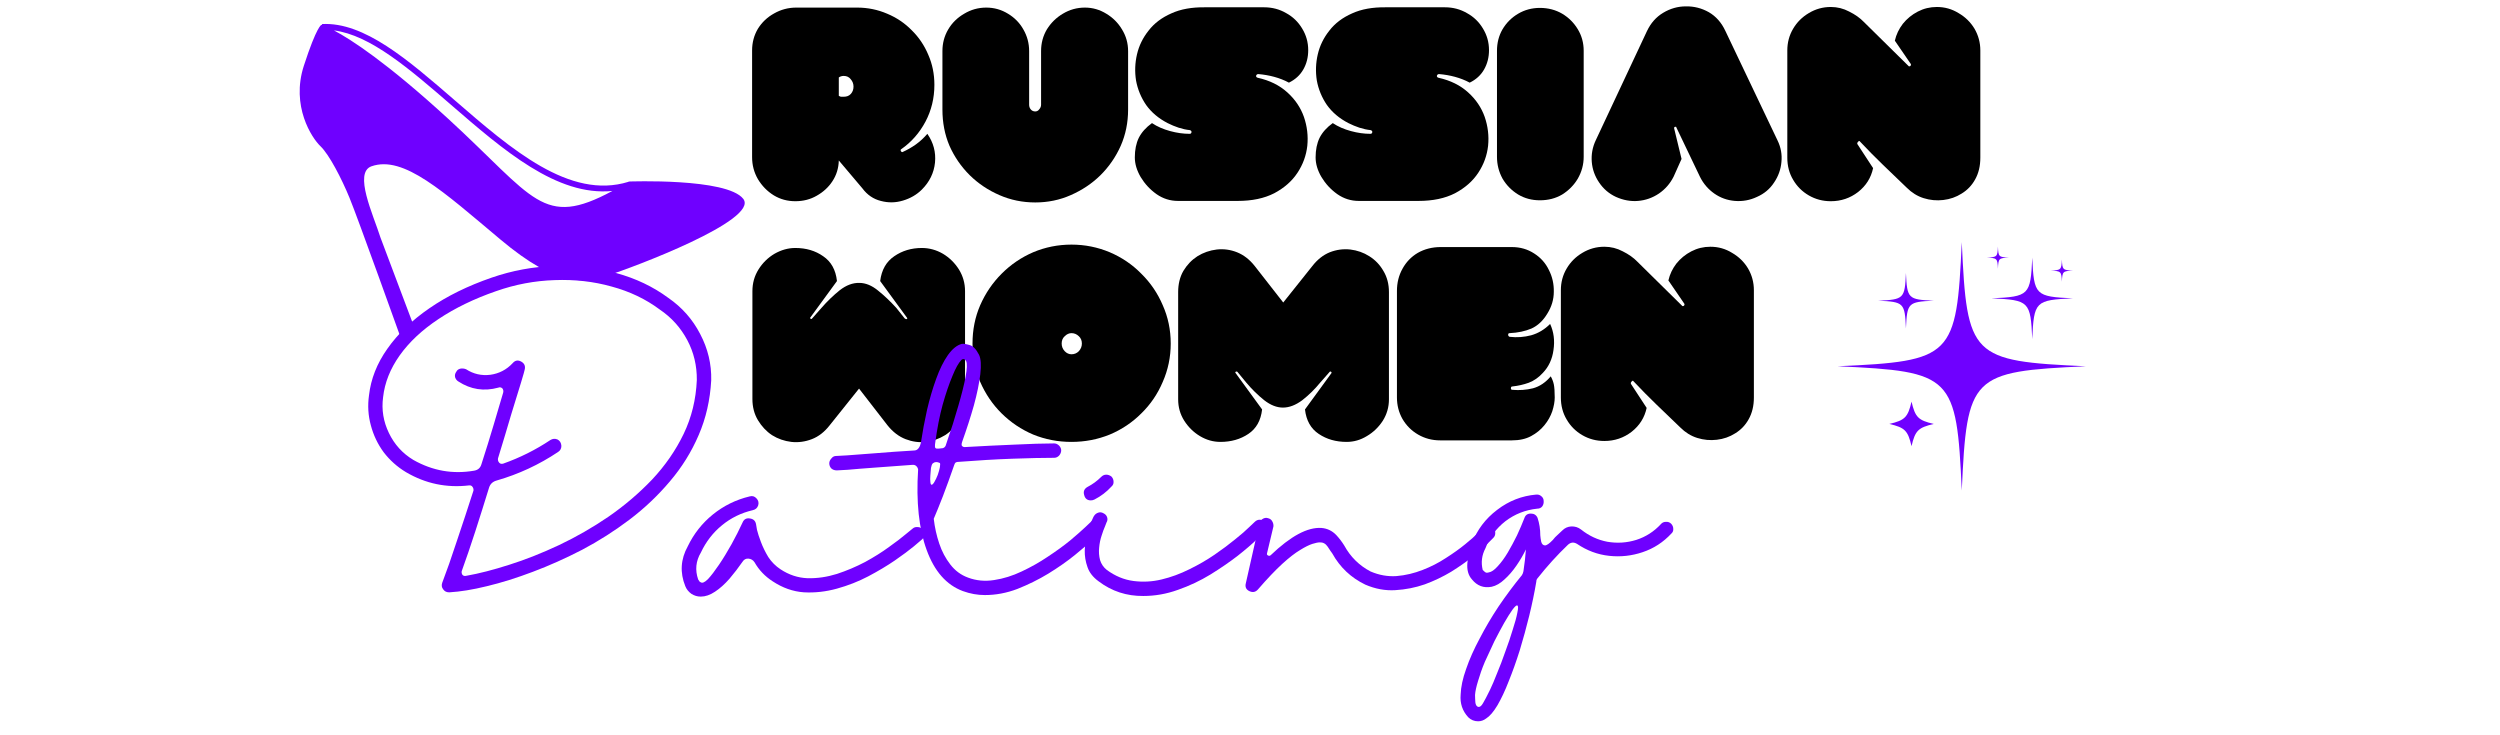 <svg xmlns="http://www.w3.org/2000/svg" xmlns:xlink="http://www.w3.org/1999/xlink" width="170" zoomAndPan="magnify" viewBox="0 0 127.5 37.5" height="50" preserveAspectRatio="xMidYMid meet" version="1.0"><defs><g/><clipPath id="1f1701c026"><path d="M 15 1 L 38 1 L 38 18 L 15 18 Z M 15 1 " clip-rule="nonzero"/></clipPath><clipPath id="316a4d2be6"><path d="M 13.766 2.059 L 33.836 -4.242 L 38.805 11.586 L 18.738 17.887 Z M 13.766 2.059 " clip-rule="nonzero"/></clipPath><clipPath id="c91f53bcca"><path d="M 13.766 2.059 L 33.836 -4.242 L 38.805 11.586 L 18.738 17.887 Z M 13.766 2.059 " clip-rule="nonzero"/></clipPath><clipPath id="06db882870"><path d="M 93.715 12.348 L 106.453 12.348 L 106.453 25.086 L 93.715 25.086 Z M 93.715 12.348 " clip-rule="nonzero"/></clipPath><clipPath id="79a01abbba"><path d="M 101 12.348 L 103 12.348 L 103 14 L 101 14 Z M 101 12.348 " clip-rule="nonzero"/></clipPath></defs><g clip-path="url(#1f1701c026)"><g clip-path="url(#316a4d2be6)"><g clip-path="url(#c91f53bcca)"><path fill="#6f00ff" d="M 37.906 10.141 C 37.066 9.066 32.07 9.258 32.07 9.258 C 32.062 9.262 32.059 9.262 32.051 9.273 C 29.055 10.199 26.074 7.609 23.195 5.117 C 20.816 3.055 18.57 1.109 16.422 1.227 L 16.422 1.273 C 16.402 1.262 16.395 1.266 16.395 1.266 C 16.395 1.266 16.16 1.309 15.496 3.355 C 14.832 5.406 15.898 7.035 16.344 7.457 C 16.789 7.883 17.426 9.113 17.824 10.086 C 18.227 11.055 20.484 17.359 20.484 17.359 L 21.285 17.109 L 19.402 12.109 C 19.035 10.949 18.02 8.801 18.949 8.48 C 20.586 7.91 22.602 9.766 25.523 12.215 C 28.449 14.672 29.773 14.434 31 14.047 C 32.227 13.664 38.746 11.219 37.906 10.141 Z M 22.867 6.066 C 19.719 3.18 17.895 2.008 17.031 1.551 C 18.891 1.789 20.895 3.523 23 5.344 C 25.664 7.648 28.406 10.027 31.234 9.738 C 27.672 11.656 27.277 10.113 22.867 6.066 Z M 22.867 6.066 " fill-opacity="1" fill-rule="nonzero"/></g></g></g><path fill="#6f00ff" d="M 98.621 21.621 C 97.828 21.809 97.676 21.957 97.488 22.754 C 97.301 21.957 97.152 21.809 96.355 21.621 C 97.152 21.434 97.301 21.281 97.488 20.484 C 97.676 21.281 97.828 21.434 98.621 21.621 Z M 98.621 21.621 " fill-opacity="1" fill-rule="nonzero"/><g clip-path="url(#06db882870)"><path fill="#6f00ff" d="M 106.383 18.68 C 100.527 18.945 100.312 19.156 100.051 25.016 C 99.785 19.156 99.574 18.945 93.715 18.68 C 99.574 18.418 99.785 18.203 100.051 12.348 C 100.312 18.203 100.527 18.418 106.383 18.68 Z M 106.383 18.68 " fill-opacity="1" fill-rule="nonzero"/></g><path fill="#6f00ff" d="M 98.621 15.336 C 97.312 15.395 97.262 15.441 97.203 16.75 C 97.145 15.441 97.098 15.395 95.789 15.336 C 97.098 15.277 97.145 15.23 97.203 13.922 C 97.262 15.23 97.312 15.277 98.621 15.336 Z M 98.621 15.336 " fill-opacity="1" fill-rule="nonzero"/><path fill="#6f00ff" d="M 105.723 15.215 C 103.801 15.301 103.73 15.371 103.645 17.293 C 103.559 15.371 103.488 15.301 101.566 15.215 C 103.488 15.129 103.559 15.059 103.645 13.137 C 103.73 15.059 103.801 15.129 105.723 15.215 Z M 105.723 15.215 " fill-opacity="1" fill-rule="nonzero"/><path fill="#6f00ff" d="M 105.723 13.801 C 105.199 13.824 105.18 13.844 105.156 14.367 C 105.133 13.844 105.113 13.824 104.59 13.801 C 105.113 13.777 105.133 13.758 105.156 13.234 C 105.18 13.758 105.199 13.777 105.723 13.801 Z M 105.723 13.801 " fill-opacity="1" fill-rule="nonzero"/><g clip-path="url(#79a01abbba)"><path fill="#6f00ff" d="M 102.457 13.137 C 101.934 13.16 101.918 13.18 101.895 13.703 C 101.871 13.18 101.852 13.16 101.328 13.137 C 101.852 13.113 101.871 13.098 101.895 12.574 C 101.918 13.098 101.934 13.113 102.457 13.137 Z M 102.457 13.137 " fill-opacity="1" fill-rule="nonzero"/></g><g fill="#000000" fill-opacity="1"><g transform="translate(38.373, 10.231)"><g><path d="M 2.188 0.031 C 1.789 0.031 1.426 -0.066 1.094 -0.266 C 0.758 -0.473 0.488 -0.75 0.281 -1.094 C 0.082 -1.438 -0.016 -1.812 -0.016 -2.219 L -0.016 -7.656 C -0.016 -8.062 0.082 -8.43 0.281 -8.766 C 0.488 -9.098 0.766 -9.359 1.109 -9.547 C 1.453 -9.742 1.828 -9.844 2.234 -9.844 L 5.344 -9.844 C 5.883 -9.844 6.395 -9.738 6.875 -9.531 C 7.352 -9.332 7.77 -9.051 8.125 -8.688 C 8.488 -8.332 8.77 -7.914 8.969 -7.438 C 9.176 -6.969 9.281 -6.457 9.281 -5.906 C 9.281 -5.227 9.129 -4.602 8.828 -4.031 C 8.523 -3.457 8.113 -2.988 7.594 -2.625 C 7.551 -2.602 7.547 -2.566 7.578 -2.516 C 7.609 -2.473 7.641 -2.461 7.672 -2.484 C 7.898 -2.586 8.117 -2.711 8.328 -2.859 C 8.547 -3.016 8.742 -3.195 8.922 -3.406 C 9.234 -2.957 9.363 -2.469 9.312 -1.938 C 9.258 -1.414 9.035 -0.957 8.641 -0.562 C 8.379 -0.301 8.055 -0.113 7.672 0 C 7.297 0.113 6.922 0.117 6.547 0.016 C 6.172 -0.078 5.859 -0.289 5.609 -0.625 L 4.406 -2.047 C 4.395 -1.648 4.285 -1.297 4.078 -0.984 C 3.879 -0.68 3.613 -0.438 3.281 -0.25 C 2.957 -0.062 2.594 0.031 2.188 0.031 Z M 4.656 -6.359 C 4.562 -6.359 4.477 -6.332 4.406 -6.281 L 4.406 -5.344 C 4.445 -5.32 4.484 -5.305 4.516 -5.297 C 4.555 -5.297 4.602 -5.297 4.656 -5.297 C 4.812 -5.297 4.93 -5.344 5.016 -5.438 C 5.109 -5.539 5.156 -5.664 5.156 -5.812 C 5.156 -5.957 5.109 -6.082 5.016 -6.188 C 4.93 -6.301 4.812 -6.359 4.656 -6.359 Z M 4.656 -6.359 "/></g></g></g><g fill="#000000" fill-opacity="1"><g transform="translate(48.064, 10.231)"><g><path d="M 4.734 0.094 C 4.086 0.094 3.477 -0.031 2.906 -0.281 C 2.332 -0.531 1.828 -0.867 1.391 -1.297 C 0.953 -1.734 0.609 -2.234 0.359 -2.797 C 0.117 -3.367 0 -3.984 0 -4.641 L 0 -7.625 C 0 -8.031 0.098 -8.398 0.297 -8.734 C 0.492 -9.066 0.766 -9.332 1.109 -9.531 C 1.453 -9.738 1.828 -9.844 2.234 -9.844 C 2.641 -9.844 3.008 -9.738 3.344 -9.531 C 3.676 -9.332 3.938 -9.066 4.125 -8.734 C 4.32 -8.398 4.422 -8.031 4.422 -7.625 L 4.422 -4.891 C 4.422 -4.805 4.445 -4.727 4.5 -4.656 C 4.562 -4.582 4.641 -4.547 4.734 -4.547 C 4.816 -4.547 4.883 -4.582 4.938 -4.656 C 5 -4.727 5.031 -4.805 5.031 -4.891 L 5.031 -7.625 C 5.031 -8.031 5.129 -8.398 5.328 -8.734 C 5.535 -9.066 5.805 -9.332 6.141 -9.531 C 6.484 -9.738 6.859 -9.844 7.266 -9.844 C 7.66 -9.844 8.023 -9.738 8.359 -9.531 C 8.691 -9.332 8.957 -9.066 9.156 -8.734 C 9.363 -8.398 9.469 -8.031 9.469 -7.625 L 9.469 -4.641 C 9.469 -3.984 9.344 -3.367 9.094 -2.797 C 8.844 -2.234 8.5 -1.734 8.062 -1.297 C 7.625 -0.867 7.117 -0.531 6.547 -0.281 C 5.984 -0.031 5.379 0.094 4.734 0.094 Z M 4.734 0.094 "/></g></g></g><g fill="#000000" fill-opacity="1"><g transform="translate(57.907, 10.231)"><g><path d="M 8.812 -7.672 C 8.812 -7.305 8.727 -6.977 8.562 -6.688 C 8.395 -6.395 8.148 -6.172 7.828 -6.016 C 7.598 -6.141 7.348 -6.238 7.078 -6.312 C 6.816 -6.383 6.547 -6.43 6.266 -6.453 C 6.211 -6.453 6.176 -6.426 6.156 -6.375 C 6.145 -6.32 6.172 -6.285 6.234 -6.266 C 6.848 -6.129 7.352 -5.879 7.75 -5.516 C 8.145 -5.16 8.426 -4.742 8.594 -4.266 C 8.758 -3.785 8.816 -3.297 8.766 -2.797 C 8.711 -2.305 8.547 -1.848 8.266 -1.422 C 7.984 -0.992 7.586 -0.645 7.078 -0.375 C 6.566 -0.113 5.945 0.016 5.219 0.016 L 2.172 0.016 C 1.773 0.016 1.41 -0.098 1.078 -0.328 C 0.742 -0.566 0.473 -0.859 0.266 -1.203 C 0.066 -1.547 -0.031 -1.879 -0.031 -2.203 C -0.031 -2.586 0.035 -2.922 0.172 -3.203 C 0.316 -3.484 0.539 -3.734 0.844 -3.953 C 1.113 -3.773 1.422 -3.641 1.766 -3.547 C 2.109 -3.453 2.441 -3.406 2.766 -3.406 C 2.816 -3.406 2.848 -3.43 2.859 -3.484 C 2.867 -3.535 2.844 -3.57 2.781 -3.594 C 2.594 -3.613 2.398 -3.656 2.203 -3.719 C 2.016 -3.781 1.828 -3.859 1.641 -3.953 C 1.18 -4.191 0.816 -4.5 0.547 -4.875 C 0.285 -5.258 0.113 -5.676 0.031 -6.125 C -0.039 -6.57 -0.023 -7.016 0.078 -7.453 C 0.18 -7.898 0.379 -8.305 0.672 -8.672 C 0.961 -9.047 1.348 -9.336 1.828 -9.547 C 2.305 -9.766 2.879 -9.867 3.547 -9.859 L 6.562 -9.859 C 6.977 -9.859 7.352 -9.758 7.688 -9.562 C 8.031 -9.375 8.301 -9.113 8.5 -8.781 C 8.707 -8.445 8.812 -8.078 8.812 -7.672 Z M 8.812 -7.672 "/></g></g></g><g fill="#000000" fill-opacity="1"><g transform="translate(67.127, 10.231)"><g><path d="M 8.812 -7.672 C 8.812 -7.305 8.727 -6.977 8.562 -6.688 C 8.395 -6.395 8.148 -6.172 7.828 -6.016 C 7.598 -6.141 7.348 -6.238 7.078 -6.312 C 6.816 -6.383 6.547 -6.43 6.266 -6.453 C 6.211 -6.453 6.176 -6.426 6.156 -6.375 C 6.145 -6.32 6.172 -6.285 6.234 -6.266 C 6.848 -6.129 7.352 -5.879 7.75 -5.516 C 8.145 -5.16 8.426 -4.742 8.594 -4.266 C 8.758 -3.785 8.816 -3.297 8.766 -2.797 C 8.711 -2.305 8.547 -1.848 8.266 -1.422 C 7.984 -0.992 7.586 -0.645 7.078 -0.375 C 6.566 -0.113 5.945 0.016 5.219 0.016 L 2.172 0.016 C 1.773 0.016 1.41 -0.098 1.078 -0.328 C 0.742 -0.566 0.473 -0.859 0.266 -1.203 C 0.066 -1.547 -0.031 -1.879 -0.031 -2.203 C -0.031 -2.586 0.035 -2.922 0.172 -3.203 C 0.316 -3.484 0.539 -3.734 0.844 -3.953 C 1.113 -3.773 1.422 -3.641 1.766 -3.547 C 2.109 -3.453 2.441 -3.406 2.766 -3.406 C 2.816 -3.406 2.848 -3.43 2.859 -3.484 C 2.867 -3.535 2.844 -3.57 2.781 -3.594 C 2.594 -3.613 2.398 -3.656 2.203 -3.719 C 2.016 -3.781 1.828 -3.859 1.641 -3.953 C 1.18 -4.191 0.816 -4.5 0.547 -4.875 C 0.285 -5.258 0.113 -5.676 0.031 -6.125 C -0.039 -6.57 -0.023 -7.016 0.078 -7.453 C 0.18 -7.898 0.379 -8.305 0.672 -8.672 C 0.961 -9.047 1.348 -9.336 1.828 -9.547 C 2.305 -9.766 2.879 -9.867 3.547 -9.859 L 6.562 -9.859 C 6.977 -9.859 7.352 -9.758 7.688 -9.562 C 8.031 -9.375 8.301 -9.113 8.5 -8.781 C 8.707 -8.445 8.812 -8.078 8.812 -7.672 Z M 8.812 -7.672 "/></g></g></g><g fill="#000000" fill-opacity="1"><g transform="translate(76.346, 10.231)"><g><path d="M 2.188 -0.016 C 1.781 -0.016 1.41 -0.113 1.078 -0.312 C 0.742 -0.52 0.477 -0.789 0.281 -1.125 C 0.094 -1.469 0 -1.836 0 -2.234 L 0 -7.641 C 0 -8.047 0.094 -8.41 0.281 -8.734 C 0.477 -9.066 0.742 -9.332 1.078 -9.531 C 1.41 -9.727 1.781 -9.828 2.188 -9.828 C 2.613 -9.828 2.992 -9.727 3.328 -9.531 C 3.66 -9.332 3.926 -9.066 4.125 -8.734 C 4.32 -8.41 4.422 -8.047 4.422 -7.641 L 4.422 -2.234 C 4.422 -1.836 4.32 -1.469 4.125 -1.125 C 3.926 -0.789 3.66 -0.52 3.328 -0.312 C 2.992 -0.113 2.613 -0.016 2.188 -0.016 Z M 2.188 -0.016 "/></g></g></g><g fill="#000000" fill-opacity="1"><g transform="translate(81.212, 10.231)"><g><path d="M 1.203 -0.188 C 0.848 -0.352 0.562 -0.598 0.344 -0.922 C 0.125 -1.242 0 -1.594 -0.031 -1.969 C -0.062 -2.352 0.004 -2.723 0.172 -3.078 L 2.781 -8.641 C 2.977 -9.055 3.254 -9.367 3.609 -9.578 C 3.973 -9.797 4.359 -9.906 4.766 -9.906 C 5.18 -9.914 5.57 -9.816 5.938 -9.609 C 6.301 -9.398 6.582 -9.082 6.781 -8.656 L 9.438 -3.078 C 9.613 -2.723 9.68 -2.352 9.641 -1.969 C 9.609 -1.594 9.484 -1.242 9.266 -0.922 C 9.055 -0.598 8.766 -0.352 8.391 -0.188 C 8.035 -0.02 7.66 0.047 7.266 0.016 C 6.879 -0.016 6.531 -0.141 6.219 -0.359 C 5.906 -0.578 5.66 -0.863 5.484 -1.219 L 4.281 -3.734 C 4.281 -3.766 4.258 -3.773 4.219 -3.766 C 4.176 -3.754 4.16 -3.723 4.172 -3.672 L 4.547 -2.125 L 4.141 -1.219 C 3.961 -0.863 3.711 -0.578 3.391 -0.359 C 3.066 -0.141 2.711 -0.016 2.328 0.016 C 1.953 0.047 1.578 -0.02 1.203 -0.188 Z M 1.203 -0.188 "/></g></g></g><g fill="#000000" fill-opacity="1"><g transform="translate(91.153, 10.231)"><g><path d="M 9.844 -2.188 C 9.844 -1.758 9.754 -1.391 9.578 -1.078 C 9.41 -0.773 9.18 -0.535 8.891 -0.359 C 8.609 -0.18 8.297 -0.07 7.953 -0.031 C 7.617 0.008 7.285 -0.02 6.953 -0.125 C 6.629 -0.227 6.344 -0.406 6.094 -0.656 C 5.688 -1.051 5.281 -1.441 4.875 -1.828 C 4.477 -2.211 4.086 -2.609 3.703 -3.016 C 3.68 -3.055 3.648 -3.051 3.609 -3 C 3.566 -2.957 3.555 -2.914 3.578 -2.875 L 4.375 -1.656 C 4.27 -1.164 4.016 -0.758 3.609 -0.438 C 3.203 -0.125 2.738 0.031 2.219 0.031 C 1.812 0.031 1.438 -0.066 1.094 -0.266 C 0.758 -0.461 0.492 -0.727 0.297 -1.062 C 0.098 -1.395 0 -1.77 0 -2.188 L 0 -7.656 C 0 -8.062 0.098 -8.43 0.297 -8.766 C 0.492 -9.098 0.758 -9.363 1.094 -9.562 C 1.438 -9.77 1.812 -9.875 2.219 -9.875 C 2.551 -9.875 2.863 -9.797 3.156 -9.641 C 3.457 -9.492 3.707 -9.316 3.906 -9.109 L 6.172 -6.875 C 6.191 -6.844 6.223 -6.836 6.266 -6.859 C 6.305 -6.891 6.316 -6.926 6.297 -6.969 L 5.484 -8.156 C 5.555 -8.469 5.691 -8.754 5.891 -9.016 C 6.098 -9.273 6.352 -9.484 6.656 -9.641 C 6.957 -9.797 7.281 -9.875 7.625 -9.875 C 8.031 -9.875 8.398 -9.77 8.734 -9.562 C 9.078 -9.363 9.348 -9.098 9.547 -8.766 C 9.742 -8.43 9.844 -8.062 9.844 -7.656 Z M 9.844 -2.188 "/></g></g></g><g fill="#000000" fill-opacity="1"><g transform="translate(38.373, 22.459)"><g><path d="M 3.516 -6.75 C 3.816 -7.094 4.129 -7.395 4.453 -7.656 C 4.785 -7.914 5.117 -8.039 5.453 -8.031 C 5.773 -8.031 6.094 -7.898 6.406 -7.641 C 6.719 -7.391 7.031 -7.094 7.344 -6.75 L 7.766 -6.219 C 7.805 -6.188 7.844 -6.176 7.875 -6.188 C 7.906 -6.207 7.906 -6.234 7.875 -6.266 L 6.516 -8.125 C 6.586 -8.695 6.828 -9.117 7.234 -9.391 C 7.641 -9.672 8.109 -9.812 8.641 -9.812 C 9.023 -9.812 9.383 -9.711 9.719 -9.516 C 10.051 -9.316 10.32 -9.051 10.531 -8.719 C 10.738 -8.383 10.844 -8.016 10.844 -7.609 L 10.844 -2.109 C 10.844 -1.703 10.75 -1.344 10.562 -1.031 C 10.375 -0.719 10.129 -0.461 9.828 -0.266 C 9.523 -0.078 9.195 0.035 8.844 0.078 C 8.5 0.117 8.156 0.07 7.812 -0.062 C 7.469 -0.195 7.16 -0.43 6.891 -0.766 L 5.438 -2.641 L 3.938 -0.766 C 3.676 -0.43 3.375 -0.195 3.031 -0.062 C 2.688 0.07 2.336 0.117 1.984 0.078 C 1.629 0.035 1.301 -0.078 1 -0.266 C 0.707 -0.461 0.469 -0.719 0.281 -1.031 C 0.094 -1.344 0 -1.703 0 -2.109 L 0 -7.609 C 0 -8.016 0.102 -8.383 0.312 -8.719 C 0.52 -9.051 0.789 -9.316 1.125 -9.516 C 1.469 -9.711 1.82 -9.812 2.188 -9.812 C 2.738 -9.812 3.211 -9.672 3.609 -9.391 C 4.016 -9.117 4.25 -8.695 4.312 -8.125 L 2.953 -6.266 C 2.93 -6.242 2.938 -6.223 2.969 -6.203 C 3 -6.18 3.023 -6.188 3.047 -6.219 Z M 3.516 -6.75 "/></g></g></g><g fill="#000000" fill-opacity="1"><g transform="translate(49.645, 22.459)"><g><path d="M 5 -9.984 C 5.688 -9.984 6.336 -9.852 6.953 -9.594 C 7.566 -9.332 8.102 -8.969 8.562 -8.5 C 9.031 -8.039 9.395 -7.504 9.656 -6.891 C 9.926 -6.285 10.062 -5.633 10.062 -4.938 C 10.062 -4.25 9.926 -3.598 9.656 -2.984 C 9.395 -2.367 9.031 -1.832 8.562 -1.375 C 8.102 -0.914 7.566 -0.555 6.953 -0.297 C 6.336 -0.047 5.688 0.078 5 0.078 C 4.312 0.078 3.66 -0.047 3.047 -0.297 C 2.441 -0.555 1.906 -0.914 1.438 -1.375 C 0.977 -1.832 0.613 -2.367 0.344 -2.984 C 0.082 -3.598 -0.047 -4.25 -0.047 -4.938 C -0.047 -5.633 0.082 -6.285 0.344 -6.891 C 0.613 -7.504 0.977 -8.039 1.438 -8.5 C 1.906 -8.969 2.441 -9.332 3.047 -9.594 C 3.66 -9.852 4.312 -9.984 5 -9.984 Z M 5 -5.469 C 4.875 -5.469 4.758 -5.414 4.656 -5.312 C 4.551 -5.219 4.5 -5.094 4.5 -4.938 C 4.5 -4.789 4.551 -4.66 4.656 -4.547 C 4.758 -4.441 4.875 -4.391 5 -4.391 C 5.145 -4.391 5.27 -4.441 5.375 -4.547 C 5.477 -4.66 5.531 -4.789 5.531 -4.938 C 5.531 -5.094 5.477 -5.219 5.375 -5.312 C 5.27 -5.414 5.145 -5.469 5 -5.469 Z M 5 -5.469 "/></g></g></g><g fill="#000000" fill-opacity="1"><g transform="translate(60.07, 22.459)"><g><path d="M 7.266 -2.953 C 6.984 -2.609 6.676 -2.305 6.344 -2.047 C 6.008 -1.797 5.68 -1.672 5.359 -1.672 C 5.047 -1.672 4.727 -1.797 4.406 -2.047 C 4.082 -2.305 3.773 -2.609 3.484 -2.953 L 3.047 -3.484 C 3.023 -3.516 2.992 -3.52 2.953 -3.5 C 2.922 -3.488 2.922 -3.461 2.953 -3.422 L 4.297 -1.578 C 4.234 -1.016 4 -0.598 3.594 -0.328 C 3.188 -0.055 2.711 0.078 2.172 0.078 C 1.805 0.078 1.457 -0.02 1.125 -0.219 C 0.801 -0.414 0.535 -0.676 0.328 -1 C 0.117 -1.332 0.016 -1.695 0.016 -2.094 L 0.016 -7.562 C 0.016 -7.969 0.102 -8.328 0.281 -8.641 C 0.469 -8.953 0.707 -9.203 1 -9.391 C 1.301 -9.578 1.629 -9.691 1.984 -9.734 C 2.336 -9.773 2.68 -9.727 3.016 -9.594 C 3.359 -9.457 3.66 -9.223 3.922 -8.891 L 5.375 -7.031 L 6.859 -8.891 C 7.117 -9.223 7.414 -9.457 7.75 -9.594 C 8.094 -9.727 8.441 -9.773 8.797 -9.734 C 9.148 -9.691 9.473 -9.578 9.766 -9.391 C 10.066 -9.203 10.305 -8.953 10.484 -8.641 C 10.672 -8.328 10.766 -7.969 10.766 -7.562 L 10.766 -2.094 C 10.766 -1.695 10.66 -1.332 10.453 -1 C 10.242 -0.676 9.973 -0.414 9.641 -0.219 C 9.316 -0.02 8.973 0.078 8.609 0.078 C 8.066 0.078 7.594 -0.055 7.188 -0.328 C 6.781 -0.598 6.547 -1.016 6.484 -1.578 L 7.828 -3.422 C 7.848 -3.453 7.844 -3.477 7.812 -3.5 C 7.781 -3.52 7.754 -3.516 7.734 -3.484 Z M 7.266 -2.953 "/></g></g></g><g fill="#000000" fill-opacity="1"><g transform="translate(71.244, 22.459)"><g><path d="M 0 -7.625 C 0 -8.039 0.094 -8.414 0.281 -8.75 C 0.469 -9.094 0.727 -9.363 1.062 -9.562 C 1.406 -9.758 1.797 -9.859 2.234 -9.859 L 5.859 -9.859 C 6.285 -9.859 6.664 -9.75 7 -9.531 C 7.332 -9.32 7.582 -9.039 7.75 -8.688 C 7.926 -8.344 8.008 -7.973 8 -7.578 C 8 -7.191 7.891 -6.82 7.672 -6.469 C 7.453 -6.102 7.18 -5.848 6.859 -5.703 C 6.535 -5.566 6.164 -5.488 5.75 -5.469 C 5.695 -5.469 5.672 -5.441 5.672 -5.391 C 5.672 -5.336 5.695 -5.301 5.75 -5.281 C 6.125 -5.238 6.488 -5.266 6.844 -5.359 C 7.207 -5.461 7.531 -5.656 7.812 -5.938 C 8 -5.531 8.055 -5.086 7.984 -4.609 C 7.922 -4.141 7.738 -3.75 7.438 -3.438 C 7.227 -3.207 6.988 -3.039 6.719 -2.938 C 6.457 -2.844 6.18 -2.781 5.891 -2.75 C 5.836 -2.75 5.812 -2.719 5.812 -2.656 C 5.812 -2.602 5.836 -2.578 5.891 -2.578 C 6.242 -2.547 6.594 -2.57 6.938 -2.656 C 7.281 -2.75 7.582 -2.953 7.844 -3.266 C 7.914 -3.141 7.969 -3.004 8 -2.859 C 8.031 -2.711 8.047 -2.488 8.047 -2.188 C 8.047 -1.977 8.004 -1.742 7.922 -1.484 C 7.836 -1.234 7.703 -0.992 7.516 -0.766 C 7.336 -0.547 7.113 -0.363 6.844 -0.219 C 6.57 -0.07 6.242 0 5.859 0 L 2.203 0 C 1.797 0 1.422 -0.098 1.078 -0.297 C 0.742 -0.492 0.477 -0.758 0.281 -1.094 C 0.094 -1.426 0 -1.789 0 -2.188 Z M 0 -7.625 "/></g></g></g><g fill="#000000" fill-opacity="1"><g transform="translate(79.604, 22.459)"><g><path d="M 9.844 -2.188 C 9.844 -1.758 9.754 -1.391 9.578 -1.078 C 9.41 -0.773 9.18 -0.535 8.891 -0.359 C 8.609 -0.18 8.297 -0.07 7.953 -0.031 C 7.617 0.008 7.285 -0.02 6.953 -0.125 C 6.629 -0.227 6.344 -0.406 6.094 -0.656 C 5.688 -1.051 5.281 -1.441 4.875 -1.828 C 4.477 -2.211 4.086 -2.609 3.703 -3.016 C 3.68 -3.055 3.648 -3.051 3.609 -3 C 3.566 -2.957 3.555 -2.914 3.578 -2.875 L 4.375 -1.656 C 4.27 -1.164 4.016 -0.758 3.609 -0.438 C 3.203 -0.125 2.738 0.031 2.219 0.031 C 1.812 0.031 1.438 -0.066 1.094 -0.266 C 0.758 -0.461 0.492 -0.727 0.297 -1.062 C 0.098 -1.395 0 -1.77 0 -2.188 L 0 -7.656 C 0 -8.062 0.098 -8.43 0.297 -8.766 C 0.492 -9.098 0.758 -9.363 1.094 -9.562 C 1.438 -9.77 1.812 -9.875 2.219 -9.875 C 2.551 -9.875 2.863 -9.797 3.156 -9.641 C 3.457 -9.492 3.707 -9.316 3.906 -9.109 L 6.172 -6.875 C 6.191 -6.844 6.223 -6.836 6.266 -6.859 C 6.305 -6.891 6.316 -6.926 6.297 -6.969 L 5.484 -8.156 C 5.555 -8.469 5.691 -8.754 5.891 -9.016 C 6.098 -9.273 6.352 -9.484 6.656 -9.641 C 6.957 -9.797 7.281 -9.875 7.625 -9.875 C 8.031 -9.875 8.398 -9.77 8.734 -9.562 C 9.078 -9.363 9.348 -9.098 9.547 -8.766 C 9.742 -8.43 9.844 -8.062 9.844 -7.656 Z M 9.844 -2.188 "/></g></g></g><g fill="#6f00ff" fill-opacity="1"><g transform="translate(18.522, 30.364)"><g><path d="M 4.406 -0.156 L 4.375 -0.156 C 4.25 -0.156 4.148 -0.207 4.078 -0.312 C 4.004 -0.406 3.988 -0.516 4.031 -0.641 C 4.258 -1.234 4.508 -1.945 4.781 -2.781 C 5.062 -3.613 5.344 -4.469 5.625 -5.344 C 5.633 -5.414 5.617 -5.477 5.578 -5.531 C 5.535 -5.594 5.477 -5.617 5.406 -5.609 C 4.258 -5.473 3.188 -5.695 2.188 -6.281 C 1.738 -6.551 1.359 -6.891 1.047 -7.297 C 0.742 -7.711 0.523 -8.172 0.391 -8.672 C 0.254 -9.172 0.223 -9.68 0.297 -10.203 C 0.391 -11.035 0.703 -11.828 1.234 -12.578 C 1.766 -13.336 2.477 -14.023 3.375 -14.641 C 4.281 -15.266 5.336 -15.785 6.547 -16.203 C 7.598 -16.566 8.672 -16.766 9.766 -16.797 C 10.859 -16.836 11.906 -16.719 12.906 -16.438 C 13.906 -16.164 14.789 -15.742 15.562 -15.172 C 16.258 -14.691 16.801 -14.078 17.188 -13.328 C 17.582 -12.578 17.77 -11.789 17.75 -10.969 C 17.695 -9.969 17.484 -9.035 17.109 -8.172 C 16.742 -7.316 16.254 -6.531 15.641 -5.812 C 15.035 -5.094 14.348 -4.441 13.578 -3.859 C 12.816 -3.285 12.016 -2.773 11.172 -2.328 C 10.328 -1.891 9.488 -1.516 8.656 -1.203 C 7.832 -0.891 7.051 -0.645 6.312 -0.469 C 5.582 -0.289 4.945 -0.188 4.406 -0.156 Z M 6.422 -5.5 C 6.191 -4.75 5.957 -4.004 5.719 -3.266 C 5.477 -2.523 5.25 -1.852 5.031 -1.25 C 5.008 -1.188 5.02 -1.117 5.062 -1.047 C 5.113 -0.992 5.18 -0.977 5.266 -1 C 5.91 -1.113 6.641 -1.301 7.453 -1.562 C 8.273 -1.82 9.117 -2.156 9.984 -2.562 C 10.859 -2.977 11.703 -3.461 12.516 -4.016 C 13.328 -4.578 14.066 -5.207 14.734 -5.906 C 15.398 -6.613 15.938 -7.391 16.344 -8.234 C 16.75 -9.078 16.973 -9.992 17.016 -10.984 C 17.023 -11.711 16.863 -12.391 16.531 -13.016 C 16.195 -13.648 15.727 -14.172 15.125 -14.578 C 14.414 -15.109 13.598 -15.5 12.672 -15.75 C 11.754 -16.008 10.785 -16.117 9.766 -16.078 C 8.754 -16.047 7.758 -15.859 6.781 -15.516 C 5.664 -15.129 4.688 -14.656 3.844 -14.094 C 3.008 -13.539 2.348 -12.922 1.859 -12.234 C 1.379 -11.555 1.098 -10.848 1.016 -10.109 C 0.93 -9.473 1.031 -8.863 1.312 -8.281 C 1.594 -7.695 2.008 -7.238 2.562 -6.906 C 3.539 -6.352 4.57 -6.172 5.656 -6.359 C 5.852 -6.391 5.977 -6.5 6.031 -6.688 C 6.258 -7.395 6.469 -8.066 6.656 -8.703 C 6.844 -9.336 7.004 -9.883 7.141 -10.344 C 7.16 -10.426 7.145 -10.5 7.094 -10.562 C 7.031 -10.613 6.961 -10.625 6.891 -10.594 C 6.16 -10.395 5.484 -10.5 4.859 -10.906 C 4.773 -10.957 4.719 -11.031 4.688 -11.125 C 4.664 -11.227 4.688 -11.32 4.75 -11.406 C 4.789 -11.488 4.859 -11.539 4.953 -11.562 C 5.055 -11.582 5.156 -11.57 5.25 -11.531 C 5.625 -11.289 6.035 -11.195 6.484 -11.25 C 6.93 -11.312 7.312 -11.508 7.625 -11.844 C 7.75 -11.988 7.895 -12.016 8.062 -11.922 C 8.227 -11.828 8.285 -11.688 8.234 -11.5 C 8.234 -11.477 8.172 -11.258 8.047 -10.844 C 7.922 -10.438 7.754 -9.895 7.547 -9.219 C 7.348 -8.539 7.125 -7.797 6.875 -6.984 C 6.863 -6.898 6.883 -6.828 6.938 -6.766 C 6.988 -6.711 7.055 -6.695 7.141 -6.719 C 7.992 -7.02 8.797 -7.422 9.547 -7.922 C 9.66 -7.992 9.781 -8.004 9.906 -7.953 C 10.031 -7.891 10.098 -7.781 10.109 -7.625 C 10.109 -7.488 10.051 -7.383 9.938 -7.312 C 8.969 -6.664 7.926 -6.18 6.812 -5.859 C 6.613 -5.805 6.484 -5.688 6.422 -5.5 Z M 6.422 -5.5 "/></g></g></g><g fill="#6f00ff" fill-opacity="1"><g transform="translate(35.45, 30.364)"><g><path d="M 11.594 -3.375 C 11.664 -3.301 11.703 -3.211 11.703 -3.109 C 11.691 -3.004 11.648 -2.922 11.578 -2.859 C 11.547 -2.828 11.406 -2.707 11.156 -2.5 C 10.914 -2.301 10.594 -2.062 10.188 -1.781 C 9.789 -1.508 9.336 -1.238 8.828 -0.969 C 8.328 -0.707 7.797 -0.5 7.234 -0.344 C 6.672 -0.188 6.109 -0.125 5.547 -0.156 C 4.992 -0.195 4.461 -0.383 3.953 -0.719 C 3.566 -0.969 3.258 -1.289 3.031 -1.688 C 2.957 -1.801 2.852 -1.863 2.719 -1.875 C 2.594 -1.883 2.492 -1.832 2.422 -1.719 C 2.211 -1.414 1.988 -1.125 1.75 -0.844 C 1.508 -0.57 1.266 -0.352 1.016 -0.188 C 0.766 -0.02 0.523 0.062 0.297 0.062 L 0.281 0.062 C 0.113 0.062 -0.039 0.016 -0.188 -0.078 C -0.332 -0.18 -0.438 -0.312 -0.5 -0.469 C -0.781 -1.164 -0.738 -1.844 -0.375 -2.5 C -0.07 -3.133 0.352 -3.676 0.906 -4.125 C 1.457 -4.57 2.082 -4.879 2.781 -5.047 C 2.914 -5.086 3.031 -5.055 3.125 -4.953 C 3.227 -4.848 3.258 -4.727 3.219 -4.594 C 3.176 -4.457 3.082 -4.375 2.938 -4.344 C 2.352 -4.207 1.832 -3.953 1.375 -3.578 C 0.914 -3.203 0.555 -2.738 0.297 -2.188 C 0.035 -1.75 -0.008 -1.289 0.156 -0.812 C 0.207 -0.719 0.25 -0.672 0.281 -0.672 C 0.363 -0.609 0.488 -0.66 0.656 -0.828 C 0.82 -1.004 1.008 -1.25 1.219 -1.562 C 1.438 -1.883 1.648 -2.234 1.859 -2.609 C 2.066 -2.984 2.254 -3.352 2.422 -3.719 C 2.492 -3.883 2.617 -3.953 2.797 -3.922 C 2.973 -3.898 3.078 -3.801 3.109 -3.625 C 3.109 -3.613 3.125 -3.52 3.156 -3.344 C 3.195 -3.176 3.266 -2.969 3.359 -2.719 C 3.453 -2.469 3.578 -2.211 3.734 -1.953 C 3.898 -1.703 4.109 -1.492 4.359 -1.328 C 4.785 -1.047 5.242 -0.895 5.734 -0.875 C 6.234 -0.863 6.734 -0.938 7.234 -1.094 C 7.734 -1.258 8.211 -1.461 8.672 -1.703 C 9.129 -1.953 9.535 -2.207 9.891 -2.469 C 10.254 -2.727 10.539 -2.945 10.75 -3.125 C 10.969 -3.301 11.082 -3.395 11.094 -3.406 C 11.164 -3.469 11.25 -3.492 11.344 -3.484 C 11.445 -3.484 11.531 -3.445 11.594 -3.375 Z M 11.594 -3.375 "/></g></g></g><g fill="#6f00ff" fill-opacity="1"><g transform="translate(46.652, 30.364)"><g><path d="M 9.531 -3.781 C 9.602 -3.707 9.641 -3.625 9.641 -3.531 C 9.641 -3.426 9.602 -3.336 9.531 -3.266 C 9.5 -3.234 9.363 -3.102 9.125 -2.875 C 8.883 -2.656 8.566 -2.383 8.172 -2.062 C 7.773 -1.738 7.32 -1.422 6.812 -1.109 C 6.312 -0.805 5.785 -0.547 5.234 -0.328 C 4.68 -0.117 4.129 -0.016 3.578 -0.016 C 3.203 -0.016 2.828 -0.082 2.453 -0.219 C 1.617 -0.531 1.004 -1.227 0.609 -2.312 C 0.211 -3.395 0.066 -4.766 0.172 -6.422 C 0.16 -6.492 0.125 -6.555 0.062 -6.609 C 0.008 -6.648 -0.051 -6.664 -0.125 -6.656 C -0.82 -6.602 -1.457 -6.555 -2.031 -6.516 C -2.613 -6.473 -3.07 -6.438 -3.406 -6.406 C -3.75 -6.383 -3.93 -6.375 -3.953 -6.375 L -3.984 -6.375 C -4.086 -6.375 -4.176 -6.406 -4.25 -6.469 C -4.32 -6.539 -4.359 -6.629 -4.359 -6.734 C -4.359 -6.828 -4.32 -6.91 -4.25 -6.984 C -4.188 -7.066 -4.109 -7.109 -4.016 -7.109 C -3.992 -7.109 -3.801 -7.117 -3.438 -7.141 C -3.082 -7.172 -2.602 -7.207 -2 -7.25 C -1.395 -7.301 -0.727 -7.348 0 -7.391 C 0.082 -7.398 0.148 -7.441 0.203 -7.516 C 0.254 -7.586 0.289 -7.676 0.312 -7.781 C 0.395 -8.332 0.5 -8.891 0.625 -9.453 C 0.758 -10.023 0.914 -10.555 1.094 -11.047 C 1.27 -11.535 1.469 -11.938 1.688 -12.25 C 1.914 -12.57 2.156 -12.766 2.406 -12.828 C 2.5 -12.836 2.629 -12.816 2.797 -12.766 C 2.973 -12.723 3.133 -12.555 3.281 -12.266 C 3.375 -12.066 3.395 -11.738 3.344 -11.281 C 3.289 -10.82 3.18 -10.289 3.016 -9.688 C 2.848 -9.094 2.648 -8.477 2.422 -7.844 C 2.379 -7.719 2.379 -7.641 2.422 -7.609 C 2.461 -7.578 2.5 -7.562 2.531 -7.562 C 3.426 -7.613 4.273 -7.656 5.078 -7.688 C 5.891 -7.727 6.566 -7.75 7.109 -7.75 C 7.203 -7.75 7.285 -7.711 7.359 -7.641 C 7.43 -7.566 7.469 -7.484 7.469 -7.391 C 7.469 -7.297 7.43 -7.207 7.359 -7.125 C 7.285 -7.051 7.203 -7.016 7.109 -7.016 C 6.547 -7.016 5.832 -7 4.969 -6.969 C 4.102 -6.938 3.207 -6.883 2.281 -6.812 C 2.195 -6.812 2.133 -6.801 2.094 -6.781 C 2.062 -6.758 2.035 -6.719 2.016 -6.656 C 1.816 -6.082 1.625 -5.551 1.438 -5.062 C 1.25 -4.582 1.094 -4.195 0.969 -3.906 C 1.02 -3.469 1.113 -3.047 1.25 -2.641 C 1.383 -2.242 1.57 -1.891 1.812 -1.578 C 2.051 -1.266 2.352 -1.039 2.719 -0.906 C 3.133 -0.75 3.578 -0.707 4.047 -0.781 C 4.523 -0.852 4.992 -1 5.453 -1.219 C 5.922 -1.438 6.363 -1.688 6.781 -1.969 C 7.207 -2.25 7.586 -2.523 7.922 -2.797 C 8.254 -3.078 8.516 -3.305 8.703 -3.484 C 8.898 -3.672 9.004 -3.77 9.016 -3.781 C 9.078 -3.852 9.16 -3.891 9.266 -3.891 C 9.367 -3.891 9.457 -3.852 9.531 -3.781 Z M 1.047 -7.797 C 1.035 -7.742 1.031 -7.676 1.031 -7.594 C 1.031 -7.52 1.066 -7.484 1.141 -7.484 C 1.211 -7.484 1.285 -7.488 1.359 -7.5 C 1.492 -7.5 1.578 -7.578 1.609 -7.734 C 1.848 -8.422 2.051 -9.062 2.219 -9.656 C 2.395 -10.258 2.52 -10.758 2.594 -11.156 C 2.664 -11.551 2.676 -11.812 2.625 -11.938 C 2.602 -11.988 2.566 -12.023 2.516 -12.047 C 2.453 -12.055 2.406 -12.039 2.375 -12 C 2.238 -11.863 2.086 -11.594 1.922 -11.188 C 1.754 -10.789 1.586 -10.301 1.422 -9.719 C 1.266 -9.145 1.141 -8.504 1.047 -7.797 Z M 0.859 -5.641 C 0.898 -5.641 0.945 -5.688 1 -5.781 C 1.062 -5.883 1.117 -6.004 1.172 -6.141 C 1.223 -6.285 1.258 -6.414 1.281 -6.531 C 1.301 -6.656 1.301 -6.727 1.281 -6.75 C 1.145 -6.82 1.023 -6.816 0.922 -6.734 C 0.879 -6.691 0.848 -6.613 0.828 -6.5 C 0.816 -6.383 0.805 -6.258 0.797 -6.125 C 0.785 -5.988 0.785 -5.875 0.797 -5.781 C 0.805 -5.688 0.828 -5.641 0.859 -5.641 Z M 0.859 -5.641 "/></g></g></g><g fill="#6f00ff" fill-opacity="1"><g transform="translate(55.51, 30.364)"><g><path d="M 8.984 -3.75 C 9.066 -3.688 9.109 -3.602 9.109 -3.5 C 9.109 -3.395 9.07 -3.305 9 -3.234 C 8.969 -3.203 8.828 -3.07 8.578 -2.844 C 8.336 -2.613 8.016 -2.336 7.609 -2.016 C 7.203 -1.703 6.738 -1.383 6.219 -1.062 C 5.707 -0.75 5.156 -0.488 4.562 -0.281 C 3.977 -0.07 3.391 0.031 2.797 0.031 C 1.953 0.039 1.191 -0.207 0.516 -0.719 C 0.234 -0.926 0.047 -1.164 -0.047 -1.438 C -0.148 -1.719 -0.195 -2.004 -0.188 -2.297 C -0.176 -2.598 -0.129 -2.879 -0.047 -3.141 C 0.023 -3.398 0.094 -3.613 0.156 -3.781 C 0.227 -3.945 0.27 -4.035 0.281 -4.047 C 0.332 -4.129 0.406 -4.188 0.5 -4.219 C 0.594 -4.25 0.68 -4.238 0.766 -4.188 C 0.859 -4.145 0.922 -4.078 0.953 -3.984 C 0.984 -3.891 0.973 -3.801 0.922 -3.719 C 0.922 -3.707 0.895 -3.641 0.844 -3.516 C 0.789 -3.398 0.734 -3.242 0.672 -3.047 C 0.609 -2.859 0.566 -2.656 0.547 -2.438 C 0.523 -2.219 0.539 -2.004 0.594 -1.797 C 0.656 -1.598 0.77 -1.43 0.938 -1.297 C 1.363 -0.984 1.816 -0.797 2.297 -0.734 C 2.773 -0.672 3.254 -0.695 3.734 -0.812 C 4.211 -0.926 4.68 -1.098 5.141 -1.328 C 5.609 -1.555 6.039 -1.805 6.438 -2.078 C 6.832 -2.348 7.18 -2.609 7.484 -2.859 C 7.797 -3.109 8.035 -3.316 8.203 -3.484 C 8.379 -3.648 8.473 -3.738 8.484 -3.75 C 8.555 -3.82 8.641 -3.859 8.734 -3.859 C 8.828 -3.859 8.91 -3.82 8.984 -3.75 Z M 0.125 -4.844 C -0.062 -4.844 -0.176 -4.938 -0.219 -5.125 C -0.27 -5.301 -0.211 -5.438 -0.047 -5.531 C 0.211 -5.664 0.445 -5.836 0.656 -6.047 C 0.727 -6.117 0.812 -6.156 0.906 -6.156 C 1 -6.156 1.086 -6.125 1.172 -6.062 C 1.242 -5.988 1.281 -5.898 1.281 -5.797 C 1.289 -5.703 1.254 -5.617 1.172 -5.547 C 0.922 -5.273 0.633 -5.055 0.312 -4.891 C 0.25 -4.859 0.188 -4.844 0.125 -4.844 Z M 0.125 -4.844 "/></g></g></g><g fill="#6f00ff" fill-opacity="1"><g transform="translate(64.023, 30.364)"><g><path d="M 12.125 -3.453 C 12.195 -3.391 12.234 -3.305 12.234 -3.203 C 12.242 -3.098 12.211 -3.008 12.141 -2.938 C 12.117 -2.914 12.016 -2.812 11.828 -2.625 C 11.648 -2.445 11.398 -2.227 11.078 -1.969 C 10.766 -1.719 10.398 -1.461 9.984 -1.203 C 9.566 -0.953 9.117 -0.738 8.641 -0.562 C 8.16 -0.395 7.66 -0.297 7.141 -0.266 C 6.629 -0.234 6.117 -0.328 5.609 -0.547 C 4.879 -0.898 4.316 -1.43 3.922 -2.141 C 3.867 -2.211 3.789 -2.328 3.688 -2.484 C 3.582 -2.641 3.445 -2.711 3.281 -2.703 C 3.195 -2.703 3.07 -2.676 2.906 -2.625 C 2.738 -2.57 2.531 -2.469 2.281 -2.312 C 2.031 -2.164 1.727 -1.93 1.375 -1.609 C 1.02 -1.285 0.609 -0.852 0.141 -0.312 C 0.016 -0.164 -0.133 -0.133 -0.312 -0.219 C -0.477 -0.301 -0.535 -0.438 -0.484 -0.625 L 0.203 -3.672 C 0.223 -3.766 0.273 -3.836 0.359 -3.891 C 0.453 -3.953 0.547 -3.969 0.641 -3.938 C 0.742 -3.914 0.816 -3.863 0.859 -3.781 C 0.91 -3.695 0.93 -3.609 0.922 -3.516 L 0.594 -2.141 C 0.582 -2.086 0.602 -2.051 0.656 -2.031 C 0.695 -2.008 0.738 -2.016 0.781 -2.047 C 1.801 -3.023 2.664 -3.488 3.375 -3.438 C 3.664 -3.414 3.914 -3.297 4.125 -3.078 C 4.281 -2.91 4.414 -2.734 4.531 -2.547 C 4.852 -1.961 5.301 -1.52 5.875 -1.219 C 6.312 -1.031 6.754 -0.953 7.203 -0.984 C 7.66 -1.023 8.102 -1.129 8.531 -1.297 C 8.957 -1.461 9.352 -1.664 9.719 -1.906 C 10.094 -2.145 10.422 -2.379 10.703 -2.609 C 10.984 -2.836 11.203 -3.031 11.359 -3.188 C 11.516 -3.344 11.598 -3.426 11.609 -3.438 C 11.672 -3.508 11.754 -3.547 11.859 -3.547 C 11.961 -3.547 12.051 -3.516 12.125 -3.453 Z M 12.125 -3.453 "/></g></g></g><g fill="#6f00ff" fill-opacity="1"><g transform="translate(75.571, 30.364)"><g><path d="M 9.656 -3.656 C 9.727 -3.582 9.766 -3.492 9.766 -3.391 C 9.773 -3.297 9.742 -3.219 9.672 -3.156 C 9.254 -2.707 8.766 -2.391 8.203 -2.203 C 7.648 -2.016 7.082 -1.953 6.5 -2.016 C 5.914 -2.078 5.367 -2.281 4.859 -2.625 C 4.691 -2.727 4.535 -2.711 4.391 -2.578 C 3.836 -2.047 3.328 -1.484 2.859 -0.891 C 2.805 -0.836 2.781 -0.773 2.781 -0.703 C 2.688 -0.141 2.566 0.438 2.422 1.031 C 2.273 1.633 2.113 2.223 1.938 2.797 C 1.758 3.367 1.57 3.895 1.375 4.375 C 1.188 4.863 0.992 5.273 0.797 5.609 C 0.598 5.941 0.406 6.164 0.219 6.281 C 0.094 6.375 -0.039 6.422 -0.188 6.422 C -0.383 6.422 -0.551 6.352 -0.688 6.219 C -0.988 5.895 -1.117 5.508 -1.078 5.062 C -1.066 4.676 -0.973 4.238 -0.797 3.75 C -0.629 3.258 -0.398 2.742 -0.109 2.203 C 0.172 1.66 0.492 1.113 0.859 0.562 C 1.234 0.008 1.629 -0.52 2.047 -1.031 C 2.086 -1.094 2.113 -1.16 2.125 -1.234 C 2.188 -1.641 2.227 -2.008 2.25 -2.344 C 2.113 -2.062 1.953 -1.785 1.766 -1.516 C 1.578 -1.242 1.375 -1.008 1.156 -0.812 C 0.945 -0.613 0.727 -0.488 0.5 -0.438 C 0.094 -0.363 -0.238 -0.488 -0.5 -0.812 C -0.688 -1.02 -0.766 -1.301 -0.734 -1.656 C -0.703 -2.008 -0.625 -2.344 -0.5 -2.656 C -0.238 -3.344 0.188 -3.91 0.781 -4.359 C 1.375 -4.816 2.039 -5.078 2.781 -5.141 C 2.875 -5.148 2.957 -5.125 3.031 -5.062 C 3.113 -5 3.156 -4.914 3.156 -4.812 C 3.164 -4.707 3.141 -4.613 3.078 -4.531 C 3.016 -4.457 2.93 -4.422 2.828 -4.422 C 2.223 -4.359 1.68 -4.145 1.203 -3.781 C 0.734 -3.414 0.395 -2.957 0.188 -2.406 C 0 -2.051 -0.047 -1.68 0.047 -1.297 C 0.129 -1.211 0.191 -1.164 0.234 -1.156 C 0.285 -1.156 0.328 -1.16 0.359 -1.172 C 0.492 -1.191 0.645 -1.297 0.812 -1.484 C 0.988 -1.672 1.16 -1.906 1.328 -2.188 C 1.492 -2.469 1.648 -2.758 1.797 -3.062 C 1.941 -3.375 2.066 -3.664 2.172 -3.938 C 2.223 -4.094 2.332 -4.172 2.5 -4.172 C 2.664 -4.172 2.781 -4.098 2.844 -3.953 C 2.938 -3.672 2.984 -3.375 2.984 -3.062 C 2.992 -2.957 3.008 -2.848 3.031 -2.734 C 3.062 -2.617 3.125 -2.555 3.219 -2.547 C 3.312 -2.547 3.445 -2.641 3.625 -2.828 C 3.695 -2.922 3.773 -3.004 3.859 -3.078 C 3.941 -3.16 4.023 -3.238 4.109 -3.312 C 4.234 -3.438 4.383 -3.504 4.562 -3.516 C 4.75 -3.523 4.914 -3.473 5.062 -3.359 C 5.469 -3.035 5.914 -2.828 6.406 -2.734 C 6.906 -2.648 7.395 -2.68 7.875 -2.828 C 8.363 -2.984 8.785 -3.254 9.141 -3.641 C 9.203 -3.711 9.285 -3.75 9.391 -3.75 C 9.492 -3.758 9.582 -3.727 9.656 -3.656 Z M 0.422 4.812 C 0.523 4.602 0.645 4.32 0.781 3.969 C 0.926 3.625 1.066 3.254 1.203 2.859 C 1.348 2.473 1.473 2.102 1.578 1.75 C 1.691 1.406 1.77 1.117 1.812 0.891 C 1.863 0.66 1.863 0.535 1.812 0.516 C 1.77 0.492 1.688 0.566 1.562 0.734 C 1.445 0.898 1.305 1.125 1.141 1.406 C 0.984 1.688 0.816 2 0.641 2.344 C 0.473 2.695 0.312 3.047 0.156 3.391 C 0.008 3.742 -0.102 4.066 -0.188 4.359 C -0.281 4.66 -0.332 4.898 -0.344 5.078 C -0.344 5.211 -0.336 5.336 -0.328 5.453 C -0.316 5.578 -0.27 5.656 -0.188 5.688 C -0.102 5.707 -0.02 5.645 0.062 5.5 C 0.145 5.363 0.266 5.133 0.422 4.812 Z M 0.422 4.812 "/></g></g></g></svg>